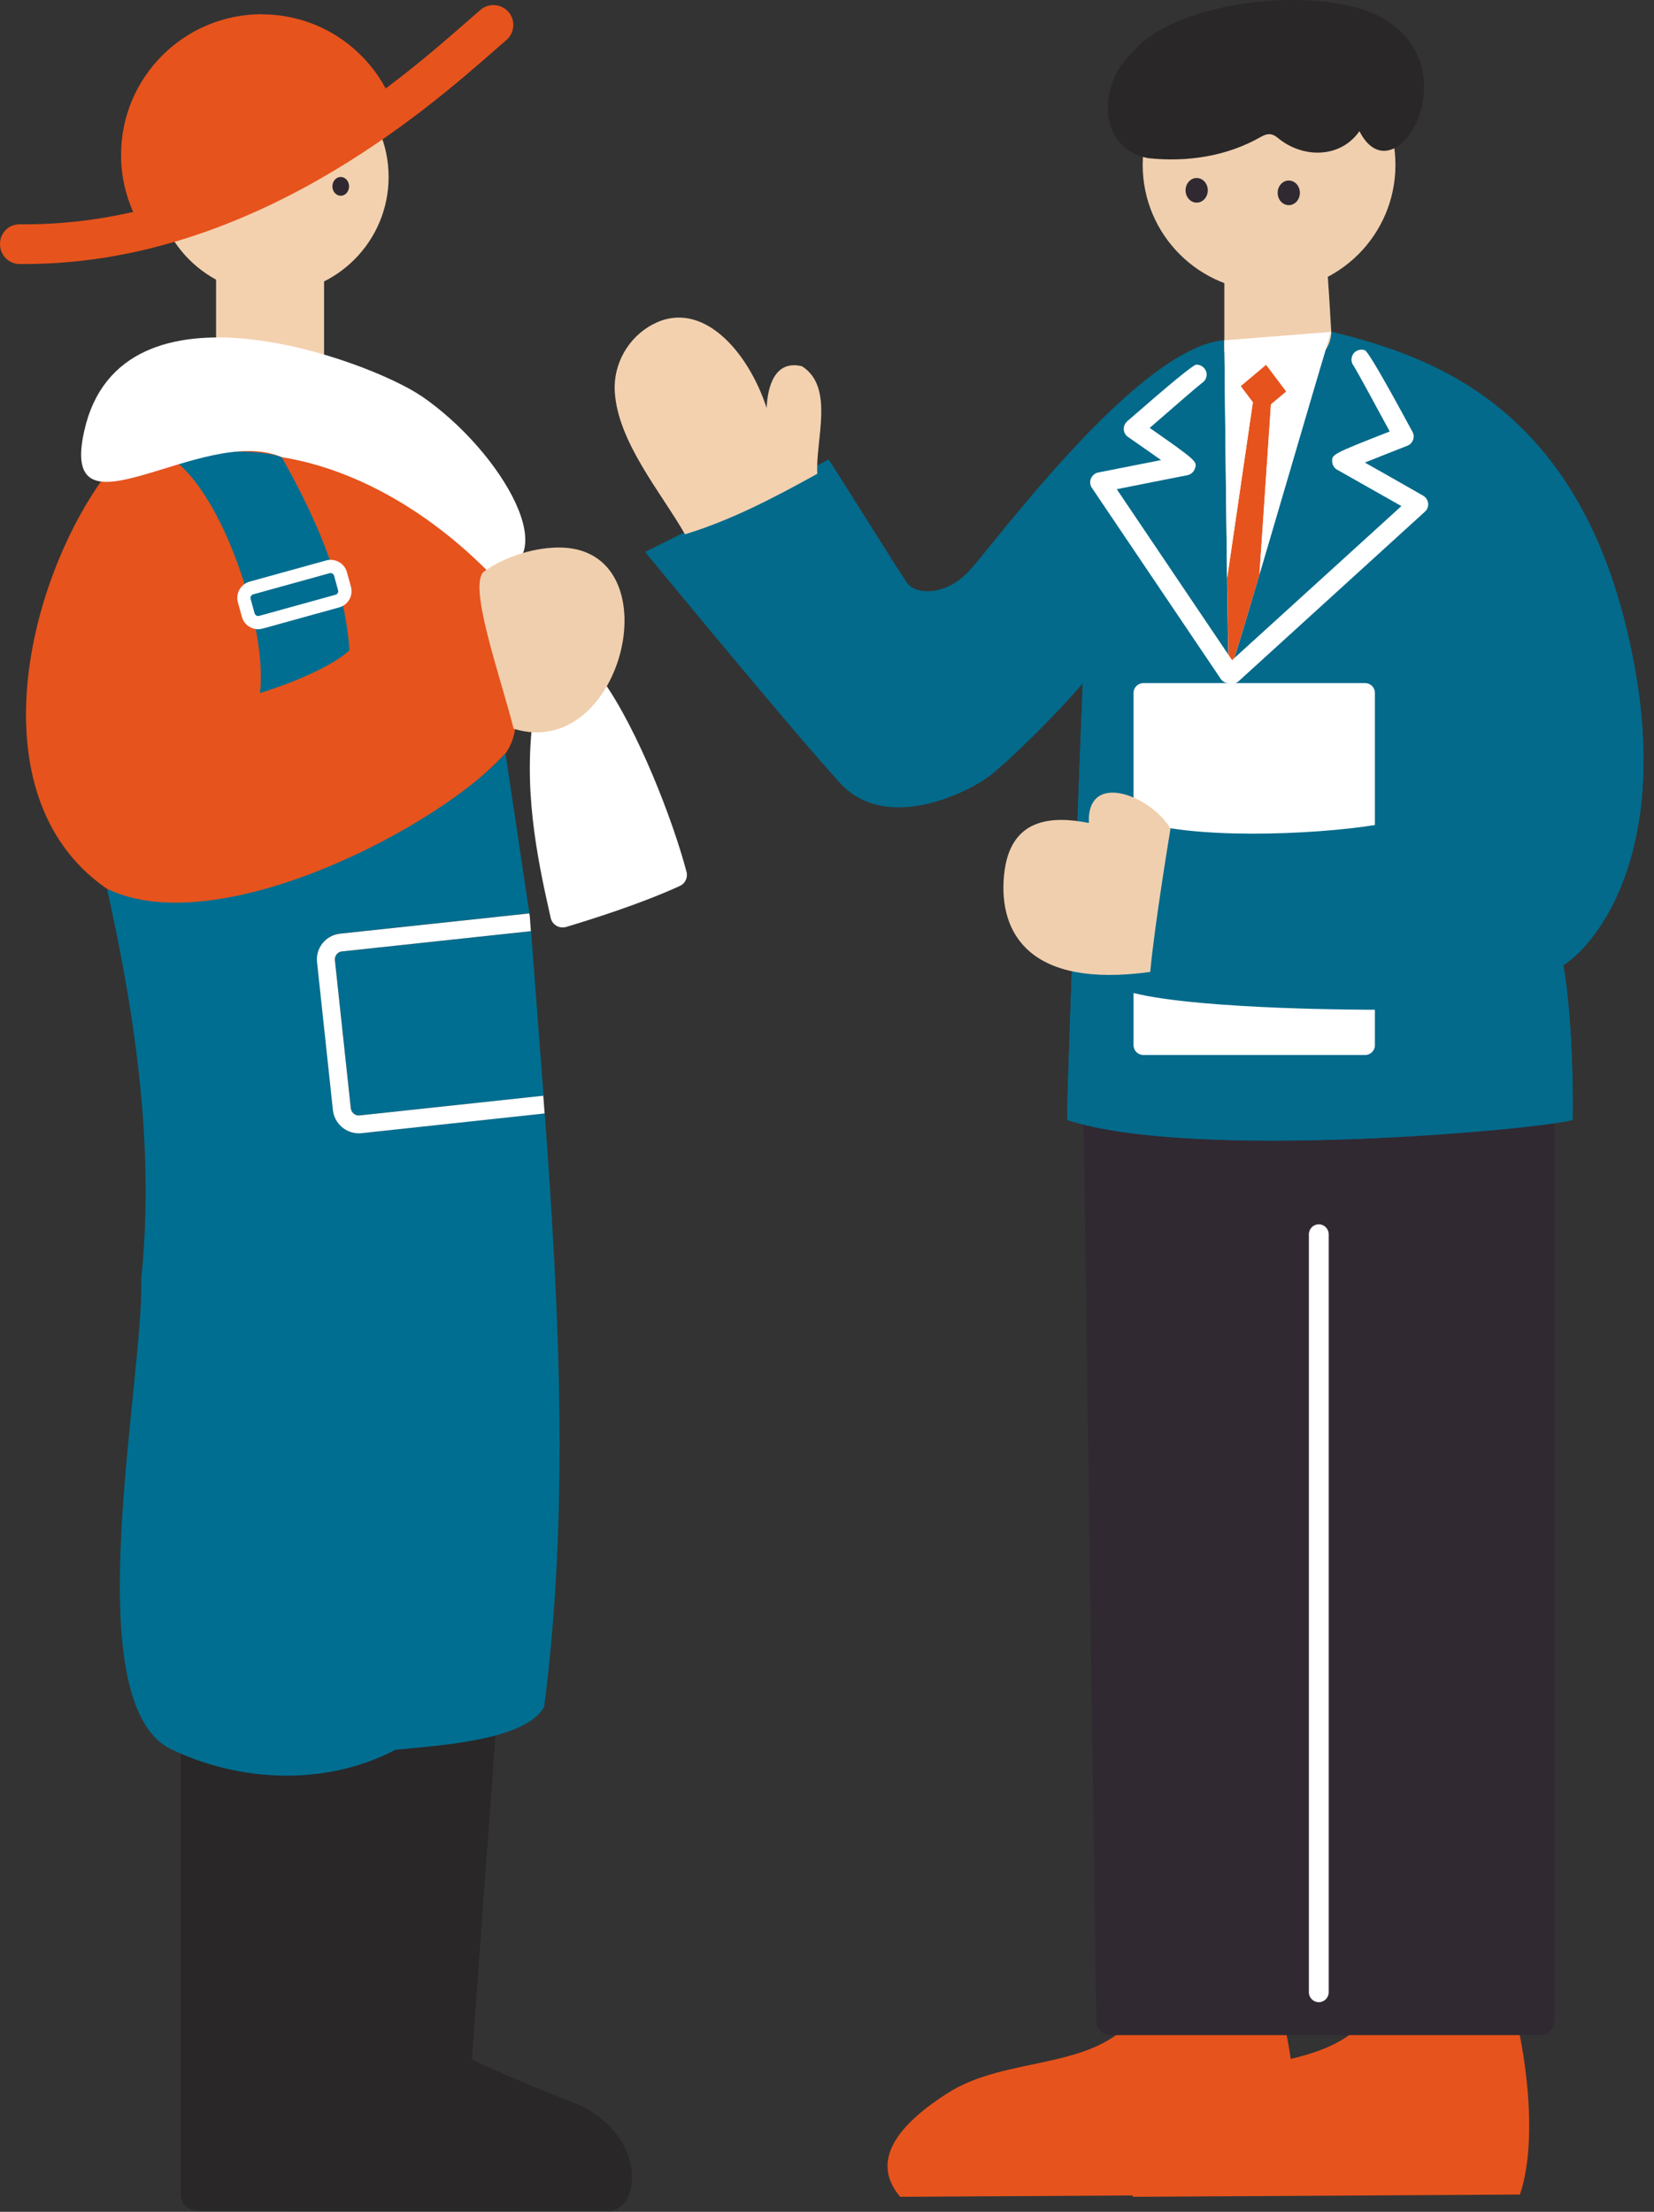 <svg width="80" height="107" viewBox="0 0 80 107" fill="none" xmlns="http://www.w3.org/2000/svg">
<rect x="0" y="0" width="80" height="107" fill="#333333" stroke="none"/>
<path d="M8.736 83.771V105.986C8.736 106.478 8.877 106.965 9.76 106.965H24.672C26.342 106.965 26.586 103.138 23.002 101.717C19.418 100.296 18.099 99.637 18.099 99.637C18.298 96.859 19.373 82.145 19.373 82.145L8.729 83.771H8.736Z" fill="#292728"/>
<path d="M13.459 83.771V105.986C13.459 106.478 13.6 106.965 14.483 106.965H29.395C31.066 106.965 31.309 103.138 27.725 101.717C24.141 100.296 22.822 99.637 22.822 99.637C23.021 96.859 24.096 82.145 24.096 82.145L13.453 83.771H13.459Z" fill="#292728"/>
<path d="M29.177 32.95C30.841 35.299 32.531 39.626 33.203 42.167C33.28 42.448 33.145 42.743 32.883 42.858C30.976 43.735 28.512 44.503 27.385 44.842C27.052 44.938 26.713 44.739 26.636 44.407C25.964 41.437 25.254 38.006 25.849 34.269C25.881 34.051 26.041 33.872 26.252 33.795C27.174 33.462 27.936 33.046 28.39 32.771C28.659 32.611 29.005 32.688 29.184 32.944L29.177 32.95Z" fill="white"/>
<path d="M13.145 14.211C16.266 14.211 18.796 11.681 18.796 8.56C18.796 5.439 16.266 2.909 13.145 2.909C10.024 2.909 7.494 5.439 7.494 8.56C7.494 11.681 10.024 14.211 13.145 14.211Z" fill="#F3D1AF"/>
<path d="M15.674 12.899H10.451V18.122H15.674V12.899Z" fill="#F3D1AF"/>
<path d="M13.626 22.103C17.427 22.711 20.909 24.893 23.565 27.556C22.259 30.551 26.298 33.725 24.455 36.445C20.141 40.951 11.936 45.041 5.69 43.325C-1.165 39.274 1.018 28.733 4.954 23.191C6.918 23.492 9.517 21.738 11.424 21.175L13.619 22.103" fill="#E6531C"/>
<path d="M8.685 22.48C8.109 21.968 12.026 21.546 13.626 22.115C15.572 25.565 16.704 28.554 16.903 31.46C15.623 32.618 12.576 33.527 12.576 33.527C12.928 30.544 10.995 24.522 8.685 22.48Z" fill="#006E90"/>
<path d="M20.346 19.139C17.895 17.475 5.856 12.931 4.077 20.835C2.803 26.48 9.792 20.471 13.626 22.115C17.472 22.736 21.024 25.015 23.686 27.728C27.514 27.447 24.314 21.834 20.346 19.133V19.139Z" fill="white"/>
<path d="M23.424 27.639C24.243 27.043 25.638 26.499 26.995 26.486C32.621 26.442 30.183 36.894 24.845 35.255C24.179 32.644 22.598 28.234 23.424 27.639Z" fill="#F0CFAE"/>
<path d="M12.486 30.441C12.345 30.441 12.211 30.403 12.083 30.333C11.891 30.224 11.757 30.051 11.699 29.84L11.507 29.142C11.385 28.707 11.641 28.259 12.076 28.137L15.776 27.113C15.987 27.055 16.205 27.081 16.397 27.19C16.589 27.299 16.724 27.471 16.781 27.683L16.973 28.38C17.095 28.816 16.839 29.264 16.404 29.385L12.704 30.409C12.633 30.429 12.557 30.441 12.486 30.441ZM15.994 27.721C15.994 27.721 15.962 27.721 15.949 27.727L12.249 28.752C12.204 28.764 12.166 28.796 12.14 28.835C12.115 28.873 12.108 28.924 12.121 28.969L12.313 29.667C12.326 29.712 12.358 29.75 12.396 29.776C12.435 29.801 12.486 29.808 12.531 29.795L16.231 28.771C16.327 28.745 16.378 28.649 16.352 28.553L16.16 27.855C16.148 27.811 16.116 27.772 16.077 27.747C16.052 27.734 16.019 27.721 15.987 27.721H15.994Z" fill="white"/>
<path d="M16.288 46.166C16.224 46.249 16.192 46.352 16.205 46.454L16.973 53.61C16.999 53.827 17.184 53.987 17.408 53.962L26.292 53.008C26.094 50.345 25.882 47.689 25.69 45.046L16.557 46.025C16.454 46.038 16.358 46.089 16.294 46.166H16.288Z" fill="#006E90"/>
<path d="M17.491 54.812C17.446 54.812 17.401 54.818 17.357 54.818C16.723 54.818 16.179 54.338 16.109 53.698L15.341 46.543C15.302 46.211 15.398 45.884 15.61 45.622C15.821 45.359 16.122 45.199 16.454 45.161L25.606 44.182C25.229 41.648 24.825 38.979 24.448 36.444C21.376 39.913 10.611 45.622 5.178 42.998C6.547 49.154 7.482 55.522 6.835 61.833C6.95 66.895 3.693 82.12 8.166 84.565C11.539 86.235 15.744 86.421 19.129 84.648C20.966 84.456 25.44 84.238 26.323 82.555C27.539 73.084 27.052 63.432 26.348 53.858L17.491 54.812Z" fill="#006E90"/>
<path d="M17.402 53.961C17.178 53.987 16.992 53.827 16.966 53.609L16.198 46.454C16.186 46.352 16.218 46.249 16.282 46.166C16.346 46.083 16.442 46.032 16.544 46.025L25.677 45.046C25.657 44.809 25.645 44.572 25.625 44.336C25.619 44.285 25.613 44.233 25.6 44.188L16.448 45.168C16.115 45.206 15.814 45.366 15.603 45.628C15.392 45.891 15.296 46.217 15.335 46.55L16.102 53.705C16.173 54.345 16.717 54.825 17.35 54.825C17.395 54.825 17.44 54.825 17.485 54.819L26.342 53.865C26.323 53.577 26.297 53.295 26.278 53.007L17.395 53.961H17.402Z" fill="white"/>
<path d="M16.48 9.47C16.703 9.47 16.883 9.266 16.883 9.015C16.883 8.764 16.703 8.561 16.48 8.561C16.257 8.561 16.077 8.764 16.077 9.015C16.077 9.266 16.257 9.47 16.48 9.47Z" fill="#302932"/>
<path d="M1.19 12.772C1.107 12.772 1.03 12.772 0.947 12.772C0.416 12.772 -0.006 12.33 7.17764e-05 11.799C0.006 11.268 0.422 10.833 0.973 10.852C1.05 10.852 1.126 10.852 1.203 10.852C11.411 10.852 19.264 3.959 22.637 1.002C22.861 0.81 23.059 0.631 23.239 0.477C23.642 0.132 24.244 0.177 24.596 0.58C24.941 0.983 24.896 1.585 24.493 1.937C24.32 2.084 24.122 2.257 23.904 2.449C20.672 5.284 12.135 12.772 1.197 12.772H1.19Z" fill="#E7531C"/>
<path d="M12.665 0.688C8.902 0.688 5.855 3.735 5.855 7.498C5.855 8.83 6.246 10.071 6.905 11.121C11.814 9.937 15.974 7.441 19.053 5.169C18.099 2.557 15.603 0.695 12.665 0.695V0.688Z" fill="#E7531C"/>
<path d="M73.516 106.164L54.815 106.273C53.541 104.763 54.239 103.092 57.112 101.256C59.979 99.419 64.197 100.206 66.219 97.512C70.783 97.332 73.138 97.345 73.26 97.473C73.381 97.601 74.603 102.926 73.516 106.164Z" fill="#E7531C"/>
<path d="M62.239 106.164L43.538 106.273C42.265 104.763 42.962 103.092 45.836 101.256C48.703 99.419 52.921 100.206 54.943 97.512C59.506 97.332 61.861 97.345 61.983 97.473C62.105 97.601 63.327 102.926 62.239 106.164Z" fill="#E7531C"/>
<path d="M52.402 53.717L53.023 97.78C53.023 98.151 53.33 98.452 53.701 98.452H74.507C74.885 98.452 75.186 98.145 75.186 97.774V52.597C75.186 52.207 74.859 51.9 74.469 51.919L53.042 53.032C52.677 53.052 52.389 53.359 52.396 53.724L52.402 53.717Z" fill="#302932"/>
<path d="M63.787 96.859C63.525 96.859 63.307 96.641 63.307 96.379V59.708C63.307 59.445 63.525 59.227 63.787 59.227C64.049 59.227 64.267 59.445 64.267 59.708V96.379C64.267 96.641 64.049 96.859 63.787 96.859Z" fill="white"/>
<path d="M64.389 16.055C69.176 17.213 76.004 19.568 78.641 30.294C81.278 41.02 77.092 45.808 75.614 46.691C76.113 49.539 76.088 53.846 76.062 54.185C74.469 54.633 57.778 56.188 51.615 54.185C51.615 52.182 52.37 33.053 52.37 33.053C50.962 34.71 48.715 36.88 47.845 37.552C46.975 38.224 42.93 40.38 40.633 37.878C38.335 35.376 31.212 26.71 31.212 26.71C31.212 26.71 40.044 22.314 40.063 22.25C40.082 22.186 43.487 27.709 43.89 28.24C44.293 28.771 45.676 28.88 46.828 27.69C47.98 26.499 55.007 16.803 59.218 16.477C60.568 17.36 63.198 17.29 64.389 16.067V16.055Z" fill="#036A8B"/>
<path d="M78.641 30.288C76.011 19.561 69.176 17.213 64.389 16.048C64.261 16.259 59.506 32.79 59.442 32.572C59.378 32.355 59.218 16.457 59.218 16.457C55.007 16.79 47.98 26.48 46.828 27.67C45.676 28.86 44.287 28.752 43.89 28.22C43.493 27.689 40.089 22.166 40.063 22.23C40.037 22.3 31.212 26.697 31.212 26.697C31.212 26.697 38.335 35.363 40.633 37.865C42.93 40.367 46.975 38.204 47.845 37.539C48.715 36.873 50.962 34.697 52.37 33.039C52.37 33.039 51.615 52.169 51.615 54.172C57.778 56.175 74.469 54.62 76.062 54.172C76.081 53.833 76.113 49.532 75.614 46.678C77.092 45.794 81.272 41.007 78.641 30.281V30.288Z" fill="#036A8B"/>
<path d="M59.218 16.464C59.218 16.464 59.378 32.363 59.442 32.581C59.506 32.798 64.261 16.266 64.389 16.055L59.218 16.464Z" fill="white"/>
<path d="M60.92 27.786L61.477 19.562L62.219 18.941L61.24 17.642L60.011 18.678L60.6 19.459L59.358 27.953C59.39 30.506 59.429 32.497 59.448 32.574C59.467 32.65 60.107 30.532 60.92 27.786Z" fill="#E7531C"/>
<path d="M61.381 14.091C64.757 14.091 67.494 11.354 67.494 7.978C67.494 4.603 64.757 1.866 61.381 1.866C58.006 1.866 55.269 4.603 55.269 7.978C55.269 11.354 58.006 14.091 61.381 14.091Z" fill="#F0CFAE"/>
<path d="M59.218 13.232V17.021C59.218 17.021 61.164 18.358 64.037 17.021C64.409 16.598 64.389 16.048 64.389 16.048C64.389 16.048 64.21 12.809 64.159 12.771C64.108 12.732 59.218 13.225 59.218 13.225V13.232Z" fill="#F0CFAE"/>
<path d="M55.532 7.652C52.997 7.146 53.157 3.985 54.77 2.538C56.908 -0.099 64.396 -0.809 67.091 1.015C71.059 3.549 67.423 9.63 65.753 6.346C64.812 7.69 62.969 7.658 61.785 6.654C61.51 6.436 61.298 6.449 60.998 6.615C59.334 7.569 57.42 7.85 55.532 7.652Z" fill="#292728"/>
<path d="M39.526 22.922C37.471 24.061 35.392 25.156 33.132 25.847C31.974 23.818 29.881 21.392 29.734 18.941C29.657 17.604 30.393 16.311 31.577 15.69C33.945 14.442 36.179 16.977 37.081 19.735C37.126 18.653 37.503 17.399 38.79 17.719C40.383 18.724 39.43 21.316 39.532 22.922H39.526Z" fill="#F3D1AF"/>
<path d="M57.88 9.802C58.178 9.802 58.418 9.536 58.418 9.207C58.418 8.878 58.178 8.611 57.88 8.611C57.584 8.611 57.343 8.878 57.343 9.207C57.343 9.536 57.584 9.802 57.88 9.802Z" fill="#302932"/>
<path d="M62.335 9.924C62.632 9.924 62.872 9.658 62.872 9.329C62.872 9 62.632 8.733 62.335 8.733C62.038 8.733 61.797 9 61.797 9.329C61.797 9.658 62.038 9.924 62.335 9.924Z" fill="#302932"/>
<path d="M60.005 18.679L61.234 17.642L62.213 18.941L61.471 19.562L60.914 27.786C62.341 22.954 64.306 16.189 64.389 16.055L59.218 16.464C59.218 16.464 59.288 23.197 59.352 27.959L60.594 19.466L60.005 18.685V18.679Z" fill="white"/>
<path d="M59.442 33.054C59.289 33.054 59.135 32.977 59.045 32.843L52.812 23.601C52.722 23.466 52.703 23.3 52.767 23.146C52.831 22.999 52.959 22.89 53.119 22.858C54.591 22.564 55.538 22.378 56.159 22.257C55.653 21.898 55.026 21.463 54.559 21.137C54.437 21.054 54.36 20.919 54.354 20.772C54.348 20.625 54.405 20.484 54.52 20.381C56.598 18.564 57.71 17.651 57.855 17.642C58.111 17.629 58.348 17.828 58.361 18.097C58.373 18.276 58.277 18.442 58.13 18.532C57.925 18.685 56.633 19.812 55.608 20.701C57.913 22.308 57.906 22.334 57.797 22.66C57.74 22.839 57.593 22.961 57.413 22.993C57.266 23.018 55.5 23.37 54.015 23.665L59.845 32.312C59.993 32.529 59.935 32.83 59.717 32.977C59.634 33.035 59.545 33.06 59.449 33.06L59.442 33.054Z" fill="white"/>
<path d="M59.583 33.073C59.455 33.073 59.32 33.021 59.231 32.913C59.051 32.714 59.064 32.413 59.263 32.234L67.782 24.483C66.444 23.728 64.831 22.813 64.697 22.736C64.543 22.659 64.441 22.505 64.434 22.326C64.421 21.987 64.421 21.968 67.218 20.873C66.527 19.593 65.618 17.923 65.471 17.692C65.369 17.564 65.337 17.392 65.401 17.225C65.49 16.976 65.772 16.854 66.015 16.943C66.16 16.999 66.928 18.315 68.319 20.892C68.383 21.014 68.396 21.155 68.345 21.283C68.3 21.411 68.198 21.513 68.07 21.564C67.462 21.801 66.636 22.128 66.015 22.377C66.559 22.685 67.436 23.177 68.831 23.977C68.966 24.054 69.055 24.189 69.075 24.342C69.094 24.496 69.036 24.65 68.921 24.752L59.915 32.951C59.826 33.034 59.711 33.079 59.595 33.079L59.583 33.073Z" fill="white"/>
<path d="M66.495 39.913C63.532 40.387 57.528 40.643 54.827 39.632V33.52C54.827 33.257 55.038 33.046 55.301 33.046H66.028C66.29 33.046 66.501 33.257 66.501 33.52V39.913H66.495Z" fill="white"/>
<path d="M54.834 48.041C58.187 48.867 66.501 48.847 66.501 48.847V50.563C66.501 50.825 66.29 51.036 66.028 51.036H55.301C55.038 51.036 54.827 50.825 54.827 50.563C54.827 50.563 54.827 49.187 54.827 48.041H54.834Z" fill="white"/>
<path d="M56.614 40.092C55.711 38.518 52.562 37.238 52.665 39.811C50.898 39.465 48.831 39.529 48.562 42.345C48.293 45.161 49.804 47.824 55.635 47.018C55.839 44.739 56.614 40.092 56.614 40.092Z" fill="#F0CFAE"/>
</svg>
